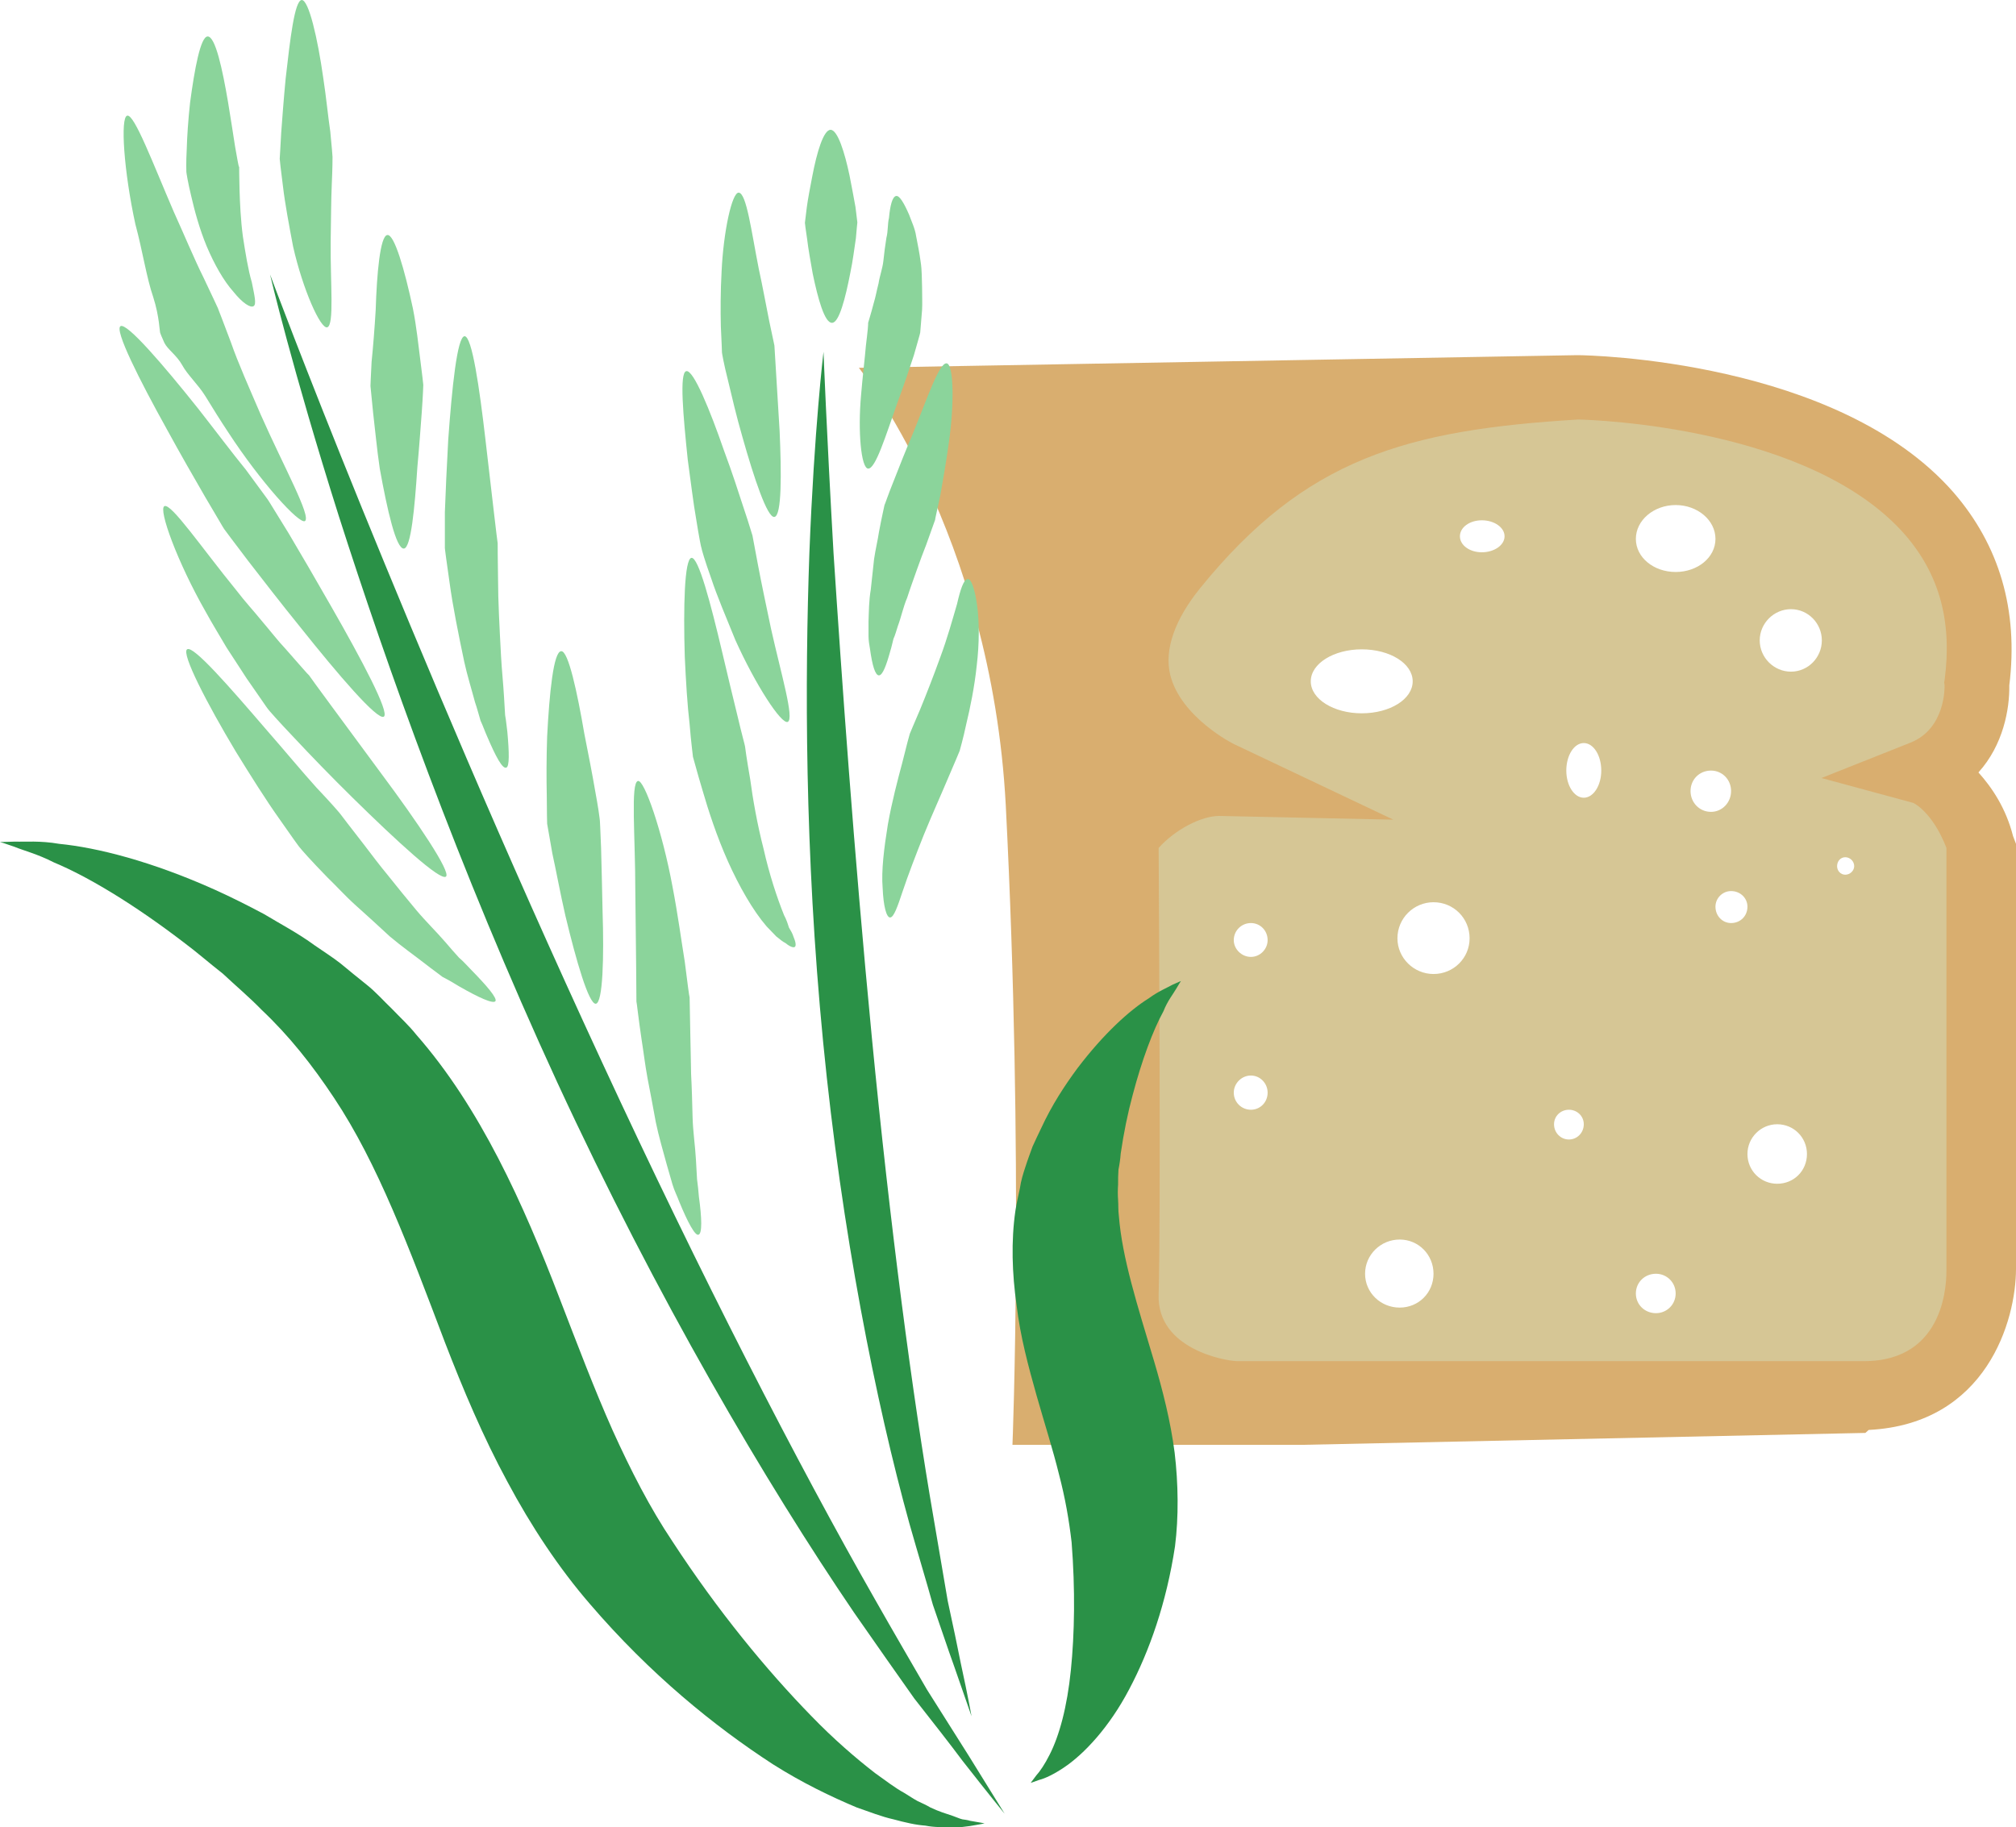 <?xml version="1.0" encoding="UTF-8" standalone="no"?>
<svg
   xmlns:dc="http://purl.org/dc/elements/1.1/"
   xmlns:cc="http://creativecommons.org/ns#"
   xmlns:rdf="http://www.w3.org/1999/02/22-rdf-syntax-ns#"
   xmlns:svg="http://www.w3.org/2000/svg"
   xmlns="http://www.w3.org/2000/svg"
   id="svg54"
   viewBox="0 0 5420 4913.452"
   style="clip-rule:evenodd;fill-rule:evenodd;image-rendering:optimizeQuality;shape-rendering:geometricPrecision;text-rendering:geometricPrecision"
   version="1.1"
   height="49.135mm"
   width="54.2mm"
   xml:space="preserve">
 <defs
   id="defs4">
  <style
   id="style2"
   type="text/css">
   <![CDATA[
    .fil0 {fill:#D6C695}
    .fil1 {fill:#D9AE6F}
    .fil2 {fill:#2A9147;fill-rule:nonzero}
    .fil3 {fill:#8BD49B;fill-rule:nonzero}
   ]]>
  </style>
 </defs>
 <g
   transform="translate(-7752,-12104.993)"
   id="Vrstva_x0020_1">
  <path
   style="fill:#d6c695"
   id="path7"
   d="m 12713,14457 c -13,0 -22,-11 -22,-23 0,-13 9,-24 22,-24 13,0 24,11 24,24 0,12 -11,23 -24,23 z m -146,-546 c -46,0 -84,-38 -84,-84 0,-46 38,-84 84,-84 46,0 83,38 83,84 0,46 -37,84 -83,84 z m -37,1377 c -44,0 -80,-35 -80,-80 0,-44 36,-80 80,-80 45,0 80,36 80,80 0,45 -35,80 -80,80 z m -124,-701 c -23,0 -42,-19 -42,-44 0,-23 19,-42 42,-42 25,0 44,19 44,42 0,25 -19,44 -44,44 z m -109,-355 c 0,-31 24,-55 55,-55 30,0 54,24 54,55 0,31 -24,56 -54,56 -31,0 -55,-25 -55,-56 z m -147,-678 c 0,-50 48,-91 107,-91 59,0 107,41 107,91 0,50 -48,89 -107,89 -59,0 -107,-39 -107,-89 z m 54,2082 c -30,0 -54,-23 -54,-53 0,-30 24,-53 54,-53 29,0 53,23 53,53 0,30 -24,53 -53,53 z m -194,-1386 c -26,0 -47,-33 -47,-73 0,-41 21,-74 47,-74 26,0 47,33 47,74 0,40 -21,73 -47,73 z m -40,919 c -22,0 -40,-18 -40,-41 0,-22 18,-39 40,-39 22,0 40,17 40,39 0,23 -18,41 -40,41 z m -234,-1579 c -33,0 -59,-19 -59,-43 0,-24 26,-43 59,-43 33,0 61,19 61,43 0,24 -28,43 -61,43 z m -130,1134 c -53,0 -97,-43 -97,-96 0,-54 44,-97 97,-97 54,0 97,43 97,97 0,53 -43,96 -97,96 z m -91,897 c -51,0 -93,-40 -93,-91 0,-51 42,-92 93,-92 51,0 91,41 91,92 0,51 -40,91 -91,91 z m -239,-1684 c 0,-48 62,-86 137,-86 76,0 137,38 137,86 0,48 -61,86 -137,86 -75,0 -137,-38 -137,-86 z m -161,741 c -25,0 -46,-21 -46,-45 0,-26 21,-46 46,-46 25,0 45,20 45,46 0,24 -20,45 -45,45 z m 0,411 c -25,0 -46,-20 -46,-46 0,-25 21,-46 46,-46 25,0 45,21 45,46 0,26 -20,46 -45,46 z m 1972,75 c 0,-170 -23,-320 -23,-490 0,-91 11,-195 -13,-282 -23,-77 -108,-157 -84,-236 29,-105 114,-146 113,-264 -3,-90 -4,-185 -46,-262 -112,-204 -330,-323 -539,-397 -180,-64 -344,-85 -539,-85 -103,0 -197,7 -298,7 -93,0 -116,10 -190,60 -63,43 -133,69 -205,92 -37,11 -95,14 -112,45 l -128,76 c -89,50 -139,128 -182,214 -59,122 -135,278 -146,416 -21,293 16,588 16,881 0,240 -44,557 47,781 37,88 142,93 233,114 93,22 184,46 278,59 214,28 447,10 664,10 213,0 421,-10 633,-24 191,-12 389,-68 490,-244 69,-120 31,-330 31,-471 z"
   class="fil0" />
  <path
   style="fill:#d9ae6f"
   id="path9"
   d="m 12763,15765 h -1684 c -31,0 -217,-32 -212,-179 6,-215 1,-1026 0,-1201 44,-49 114,-86 163,-86 v 0 l 468,10 -428,-203 c -1,0 -144,-72 -172,-187 -16,-67 12,-148 81,-233 283,-349 554,-425 1016,-453 46,1 625,21 878,309 93,107 128,234 107,392 l -1,6 1,8 c 0,1 4,116 -92,154 l -239,95 247,67 c 0,0 51,23 89,121 v 1134 c 0,25 2,246 -222,246 z m -2289,225 h 782 c 1,0 1511,-32 1511,-32 l 9,-8 c 317,-16 396,-295 396,-433 v -1143 l -8,-21 c -19,-75 -57,-131 -93,-171 67,-74 84,-171 83,-234 25,-203 -27,-377 -150,-519 -311,-356 -981,-369 -1010,-369 h -3 l -1930,34 c 0,0 356,443 395,1176 49,959 18,1720 18,1720 z"
   class="fil1" />
  <path
   style="fill:#2a9147;fill-rule:nonzero"
   id="path11"
   d="m 10453,16982 c 0,0 -41,-50 -113,-142 -35,-47 -79,-103 -130,-168 -48,-68 -103,-146 -162,-231 -236,-347 -530,-846 -798,-1426 -267,-579 -460,-1125 -587,-1522 -126,-398 -185,-650 -185,-650 0,0 90,242 247,628 157,385 379,915 645,1489 266,575 528,1084 734,1445 51,90 99,172 140,243 45,71 82,130 113,179 62,100 96,155 96,155 z"
   class="fil2" />
  <path
   style="fill:#2a9147;fill-rule:nonzero"
   id="path13"
   d="m 10364,16720 c 0,0 -17,-49 -48,-138 -16,-44 -34,-99 -56,-162 -18,-65 -40,-137 -63,-218 -90,-325 -182,-783 -232,-1295 -50,-512 -49,-977 -37,-1314 13,-335 38,-542 38,-542 0,0 8,208 27,542 22,335 54,795 103,1302 49,506 109,963 166,1292 14,83 27,158 38,223 14,65 26,121 35,167 20,92 29,143 29,143 z"
   class="fil2" />
  <path
   style="fill:#2a9147;fill-rule:nonzero"
   id="path15"
   d="m 7752,14369 c 0,0 14,0 41,-1 26,1 67,-3 118,6 102,10 249,47 420,124 42,19 86,41 131,65 43,26 91,51 136,84 23,16 47,31 70,49 23,19 46,38 70,57 24,19 45,43 68,65 22,23 46,45 65,69 172,196 288,455 385,708 49,127 94,246 143,356 49,108 100,208 161,299 122,187 253,346 374,470 59,61 118,112 171,153 28,20 54,40 78,53 13,8 25,16 36,22 13,6 24,11 34,17 23,11 43,17 61,23 9,3 17,7 25,9 7,1 15,2 21,4 25,4 39,7 39,7 0,0 -14,3 -39,7 -8,1 -15,2 -24,3 -8,1 -17,0 -27,0 -19,0 -44,1 -69,-4 -13,-1 -27,-3 -41,-6 -15,-3 -30,-7 -45,-11 -32,-7 -64,-20 -99,-32 -69,-29 -146,-66 -225,-116 -157,-102 -330,-242 -492,-431 -83,-96 -158,-209 -222,-329 -65,-120 -119,-248 -168,-375 -96,-253 -180,-480 -298,-657 -59,-89 -121,-167 -194,-236 -34,-35 -71,-66 -105,-98 -36,-28 -70,-58 -105,-84 -136,-104 -258,-177 -349,-215 -45,-23 -82,-32 -106,-42 -25,-9 -39,-13 -39,-13 z"
   class="fil2" />
  <path
   style="fill:#2a9147;fill-rule:nonzero"
   id="path17"
   d="m 10927,14743 c 0,0 -5,7 -13,21 -8,14 -23,32 -34,60 -28,51 -58,131 -83,226 -13,48 -24,102 -32,157 -1,14 -3,28 -6,43 -1,13 -1,26 -1,40 -1,14 -1,28 0,42 1,13 0,27 2,42 9,114 49,238 95,392 23,78 44,160 55,245 10,84 11,173 1,252 -23,152 -69,282 -123,384 -54,103 -122,175 -176,211 -27,18 -50,29 -66,33 -16,6 -23,8 -23,8 0,0 5,-7 15,-20 10,-11 23,-30 36,-56 26,-51 47,-128 57,-227 10,-98 12,-217 2,-344 -7,-60 -17,-118 -34,-183 -16,-65 -38,-134 -60,-211 -22,-78 -44,-159 -54,-244 -12,-84 -15,-172 -3,-254 3,-20 8,-40 12,-60 3,-21 9,-40 15,-58 6,-19 13,-37 19,-54 8,-17 15,-33 23,-49 29,-63 64,-116 98,-162 70,-92 139,-155 192,-188 26,-19 49,-28 63,-36 15,-7 23,-10 23,-10 z"
   class="fil2" />
  <path
   style="fill:#8bd49b;fill-rule:nonzero"
   id="path19"
   d="m 8255,13851 c 16,-12 115,102 213,216 49,56 97,114 135,156 39,41 64,70 65,72 1,2 27,35 64,83 19,25 40,53 64,82 24,30 49,61 75,92 26,31 54,58 79,87 12,14 24,28 36,41 13,11 23,23 34,34 42,43 69,75 64,83 -6,8 -44,-9 -98,-40 -13,-8 -28,-17 -44,-25 -14,-11 -30,-22 -45,-34 -31,-24 -65,-48 -97,-75 -31,-29 -61,-56 -91,-83 -29,-26 -53,-53 -76,-75 -45,-46 -73,-78 -74,-80 -2,-1 -25,-34 -58,-81 -34,-48 -75,-113 -115,-178 -78,-130 -147,-264 -131,-275 z"
   class="fil3" />
  <path
   style="fill:#8bd49b;fill-rule:nonzero"
   id="path21"
   d="m 8194,13466 c 18,-9 101,113 194,227 22,29 48,57 69,83 23,27 43,53 62,73 37,42 62,71 64,72 1,2 26,36 62,85 36,49 84,114 132,179 97,130 188,265 174,277 -15,13 -134,-97 -250,-211 -58,-57 -115,-116 -157,-161 -43,-45 -71,-77 -72,-79 -2,-2 -24,-35 -57,-82 -16,-24 -34,-53 -54,-83 -18,-31 -38,-63 -56,-96 -76,-133 -128,-276 -111,-284 z"
   class="fil3" />
  <path
   style="fill:#8bd49b;fill-rule:nonzero"
   id="path23"
   d="m 8076,12982 c 17,-10 115,104 209,222 47,60 92,120 128,164 34,46 57,78 58,79 2,2 24,39 57,92 32,54 73,124 114,196 82,143 158,286 142,297 -17,11 -123,-113 -225,-241 -52,-64 -102,-129 -140,-178 -37,-49 -63,-83 -64,-85 -2,-2 -21,-36 -51,-86 -29,-50 -67,-116 -103,-182 -74,-133 -142,-268 -125,-278 z"
   class="fil3" />
  <path
   style="fill:#8bd49b;fill-rule:nonzero"
   id="path25"
   d="m 8094,12416 c 19,-5 69,128 125,258 29,64 56,129 80,177 23,48 38,81 39,83 0,1 4,10 10,26 6,16 15,39 25,66 19,55 50,124 80,194 62,140 136,273 119,286 -15,10 -120,-106 -206,-238 -22,-33 -43,-67 -62,-98 -20,-32 -48,-57 -62,-83 -15,-27 -39,-42 -48,-60 -7,-16 -11,-25 -11,-26 -2,-2 -2,-44 -19,-97 -18,-52 -29,-126 -48,-196 -31,-142 -41,-288 -22,-292 z"
   class="fil3" />
  <path
   style="fill:#8bd49b;fill-rule:nonzero"
   id="path27"
   d="m 8310,12203 c 21,-1 40,88 55,176 7,43 14,87 19,120 6,32 9,54 11,55 0,2 0,26 1,61 1,34 3,81 9,126 7,45 14,89 24,123 7,35 13,59 5,64 -8,6 -30,-8 -54,-38 -27,-30 -52,-75 -72,-122 -20,-48 -33,-97 -42,-136 -9,-37 -13,-63 -13,-65 0,-1 -1,-25 1,-60 1,-36 4,-80 9,-126 12,-90 28,-177 47,-178 z"
   class="fil3" />
  <path
   style="fill:#8bd49b;fill-rule:nonzero"
   id="path29"
   d="m 9467,14205 c 17,-5 66,137 93,284 14,72 24,147 33,202 7,56 12,94 13,96 0,2 1,44 2,104 1,29 1,65 2,102 2,37 3,77 4,116 1,39 7,77 9,114 1,18 2,36 3,53 2,16 4,32 5,47 8,58 9,99 -1,102 -9,4 -29,-33 -52,-89 -5,-14 -13,-29 -18,-46 -5,-17 -10,-34 -15,-52 -10,-37 -22,-77 -30,-116 -7,-40 -15,-80 -22,-117 -7,-38 -11,-73 -16,-104 -9,-60 -13,-101 -14,-103 0,-5 -1,-152 -3,-299 0,-145 -13,-289 7,-294 z"
   class="fil3" />
  <path
   style="fill:#8bd49b;fill-rule:nonzero"
   id="path31"
   d="m 9261,13856 c 19,-1 43,111 62,222 11,55 22,112 29,153 8,43 12,72 12,74 1,2 2,33 4,80 1,46 3,108 4,170 4,123 1,246 -18,249 -19,2 -53,-116 -82,-237 -14,-61 -25,-122 -35,-167 -8,-47 -14,-79 -14,-80 0,-2 -1,-32 -1,-76 -1,-44 -1,-101 1,-159 6,-115 17,-229 38,-229 z"
   class="fil3" />
  <path
   style="fill:#8bd49b;fill-rule:nonzero"
   id="path33"
   d="m 9001,13009 c 20,0 40,139 56,277 16,138 32,276 33,280 0,3 0,41 1,97 0,57 4,131 8,206 2,37 6,74 8,109 1,17 2,34 3,50 3,16 4,31 6,45 5,55 6,94 -3,96 -10,4 -28,-29 -51,-83 -6,-13 -11,-28 -18,-43 -5,-16 -9,-33 -15,-50 -9,-34 -21,-72 -29,-109 -16,-76 -31,-151 -39,-210 -8,-57 -14,-97 -13,-99 0,-2 0,-38 0,-93 2,-53 5,-123 9,-194 10,-139 24,-278 44,-279 z"
   class="fil3" />
  <path
   style="fill:#8bd49b;fill-rule:nonzero"
   id="path35"
   d="m 8793,12737 c 19,-4 47,94 69,197 10,50 15,101 20,139 5,39 8,65 8,67 0,1 -1,30 -4,72 -3,40 -7,96 -12,150 -7,108 -17,216 -36,218 -21,2 -45,-104 -65,-215 -8,-54 -13,-110 -18,-151 -4,-42 -7,-70 -7,-71 0,-2 1,-28 3,-65 4,-39 8,-89 11,-139 3,-98 12,-199 31,-202 z"
   class="fil3" />
  <path
   style="fill:#8bd49b;fill-rule:nonzero"
   id="path37"
   d="m 8563,12105 c 19,-1 43,103 58,209 8,52 13,105 19,145 4,40 6,67 6,68 0,2 0,31 -2,73 -2,44 -2,99 -3,156 -1,112 10,222 -9,229 -18,6 -66,-102 -92,-217 -11,-58 -22,-117 -27,-160 -6,-45 -9,-75 -9,-76 0,-2 2,-30 4,-70 3,-41 7,-94 12,-146 12,-106 24,-209 43,-211 z"
   class="fil3" />
  <path
   style="fill:#8bd49b;fill-rule:nonzero"
   id="path39"
   d="m 9611,13605 c 19,-2 52,124 82,251 15,63 30,127 42,175 11,47 20,79 20,81 0,2 5,37 14,89 7,53 19,121 36,187 15,67 36,131 55,178 6,11 10,23 13,33 5,8 10,17 12,24 6,14 8,25 4,28 -3,3 -13,0 -25,-10 -8,-4 -15,-10 -25,-18 -7,-7 -16,-17 -26,-27 -37,-43 -74,-108 -104,-175 -30,-67 -53,-138 -68,-190 -16,-53 -25,-89 -26,-91 0,-3 -5,-37 -9,-88 -6,-50 -10,-116 -13,-182 -4,-132 -1,-262 18,-265 z"
   class="fil3" />
  <path
   style="fill:#8bd49b;fill-rule:nonzero"
   id="path41"
   d="m 9597,13103 c 19,-5 64,105 102,215 21,56 39,112 53,155 14,41 22,70 23,72 0,1 6,33 15,80 9,48 22,109 35,171 27,121 63,241 45,250 -17,8 -87,-100 -141,-220 -24,-59 -50,-120 -65,-166 -17,-47 -26,-79 -26,-81 -1,-1 -7,-32 -14,-76 -8,-45 -15,-104 -23,-162 -12,-116 -23,-234 -4,-238 z"
   class="fil3" />
  <path
   style="fill:#8bd49b;fill-rule:nonzero"
   id="path43"
   d="m 9738,12623 c 21,1 34,104 54,205 11,50 20,101 28,140 8,38 14,65 14,66 0,3 7,117 14,230 5,114 6,228 -14,231 -19,3 -55,-105 -86,-215 -16,-55 -29,-111 -39,-153 -11,-43 -16,-73 -16,-74 0,-2 -1,-30 -3,-70 -1,-41 -1,-95 2,-148 5,-108 28,-213 46,-212 z"
   class="fil3" />
  <path
   style="fill:#8bd49b;fill-rule:nonzero"
   id="path45"
   d="m 9985,12454 c 19,0 38,61 51,123 6,31 12,62 16,85 3,24 5,40 5,41 0,1 -2,18 -4,43 -4,26 -8,60 -15,93 -13,67 -30,134 -49,134 -20,1 -38,-65 -52,-132 -6,-34 -12,-67 -15,-93 -4,-25 -6,-43 -6,-44 0,0 2,-17 5,-41 3,-23 9,-54 15,-85 12,-63 30,-124 49,-124 z"
   class="fil3" />
  <path
   style="fill:#8bd49b;fill-rule:nonzero"
   id="path47"
   d="m 10354,13662 c 9,-1 19,27 25,71 6,43 6,103 -1,161 -6,58 -18,116 -28,157 -9,43 -18,72 -18,73 -1,2 -13,32 -31,73 -18,43 -43,98 -65,152 -22,55 -43,110 -57,152 -14,42 -24,71 -34,71 -10,0 -18,-31 -20,-79 -4,-47 4,-109 14,-171 11,-62 27,-122 39,-167 11,-44 19,-75 20,-77 0,-1 12,-28 28,-66 16,-39 36,-90 54,-140 19,-51 33,-102 45,-143 9,-39 18,-67 29,-67 z"
   class="fil3" />
  <path
   style="fill:#8bd49b;fill-rule:nonzero"
   id="path49"
   d="m 10297,13082 c 19,2 21,108 6,213 -7,51 -16,103 -23,142 -8,38 -14,63 -14,66 0,1 -10,27 -24,67 -8,20 -16,42 -25,67 -8,23 -18,50 -26,75 -11,26 -16,52 -25,76 -4,12 -7,24 -12,35 -3,11 -5,22 -8,31 -11,40 -21,67 -31,67 -10,0 -18,-27 -24,-71 -2,-11 -4,-23 -4,-35 0,-12 0,-26 0,-39 1,-26 1,-56 6,-85 3,-29 6,-56 9,-83 4,-27 10,-51 13,-72 8,-43 15,-72 15,-73 1,-1 9,-26 24,-63 14,-36 33,-84 53,-131 38,-93 70,-189 90,-187 z"
   class="fil3" />
  <path
   style="fill:#8bd49b;fill-rule:nonzero"
   id="path51"
   d="m 10161,12632 c 9,-2 21,18 35,50 6,17 16,37 19,58 4,21 9,45 12,68 4,25 3,47 4,69 0,23 1,44 0,61 -3,35 -5,60 -5,61 0,2 -7,26 -17,61 -12,37 -27,81 -44,127 -32,90 -59,179 -79,178 -19,-1 -28,-100 -19,-198 4,-49 10,-97 13,-133 2,-17 4,-33 5,-44 1,-9 1,-16 1,-17 0,-1 7,-22 15,-53 5,-16 8,-34 13,-53 3,-20 11,-41 13,-61 2,-20 5,-42 8,-61 5,-20 3,-38 7,-54 3,-33 9,-57 19,-59 z"
   class="fil3" />
 </g>
</svg>